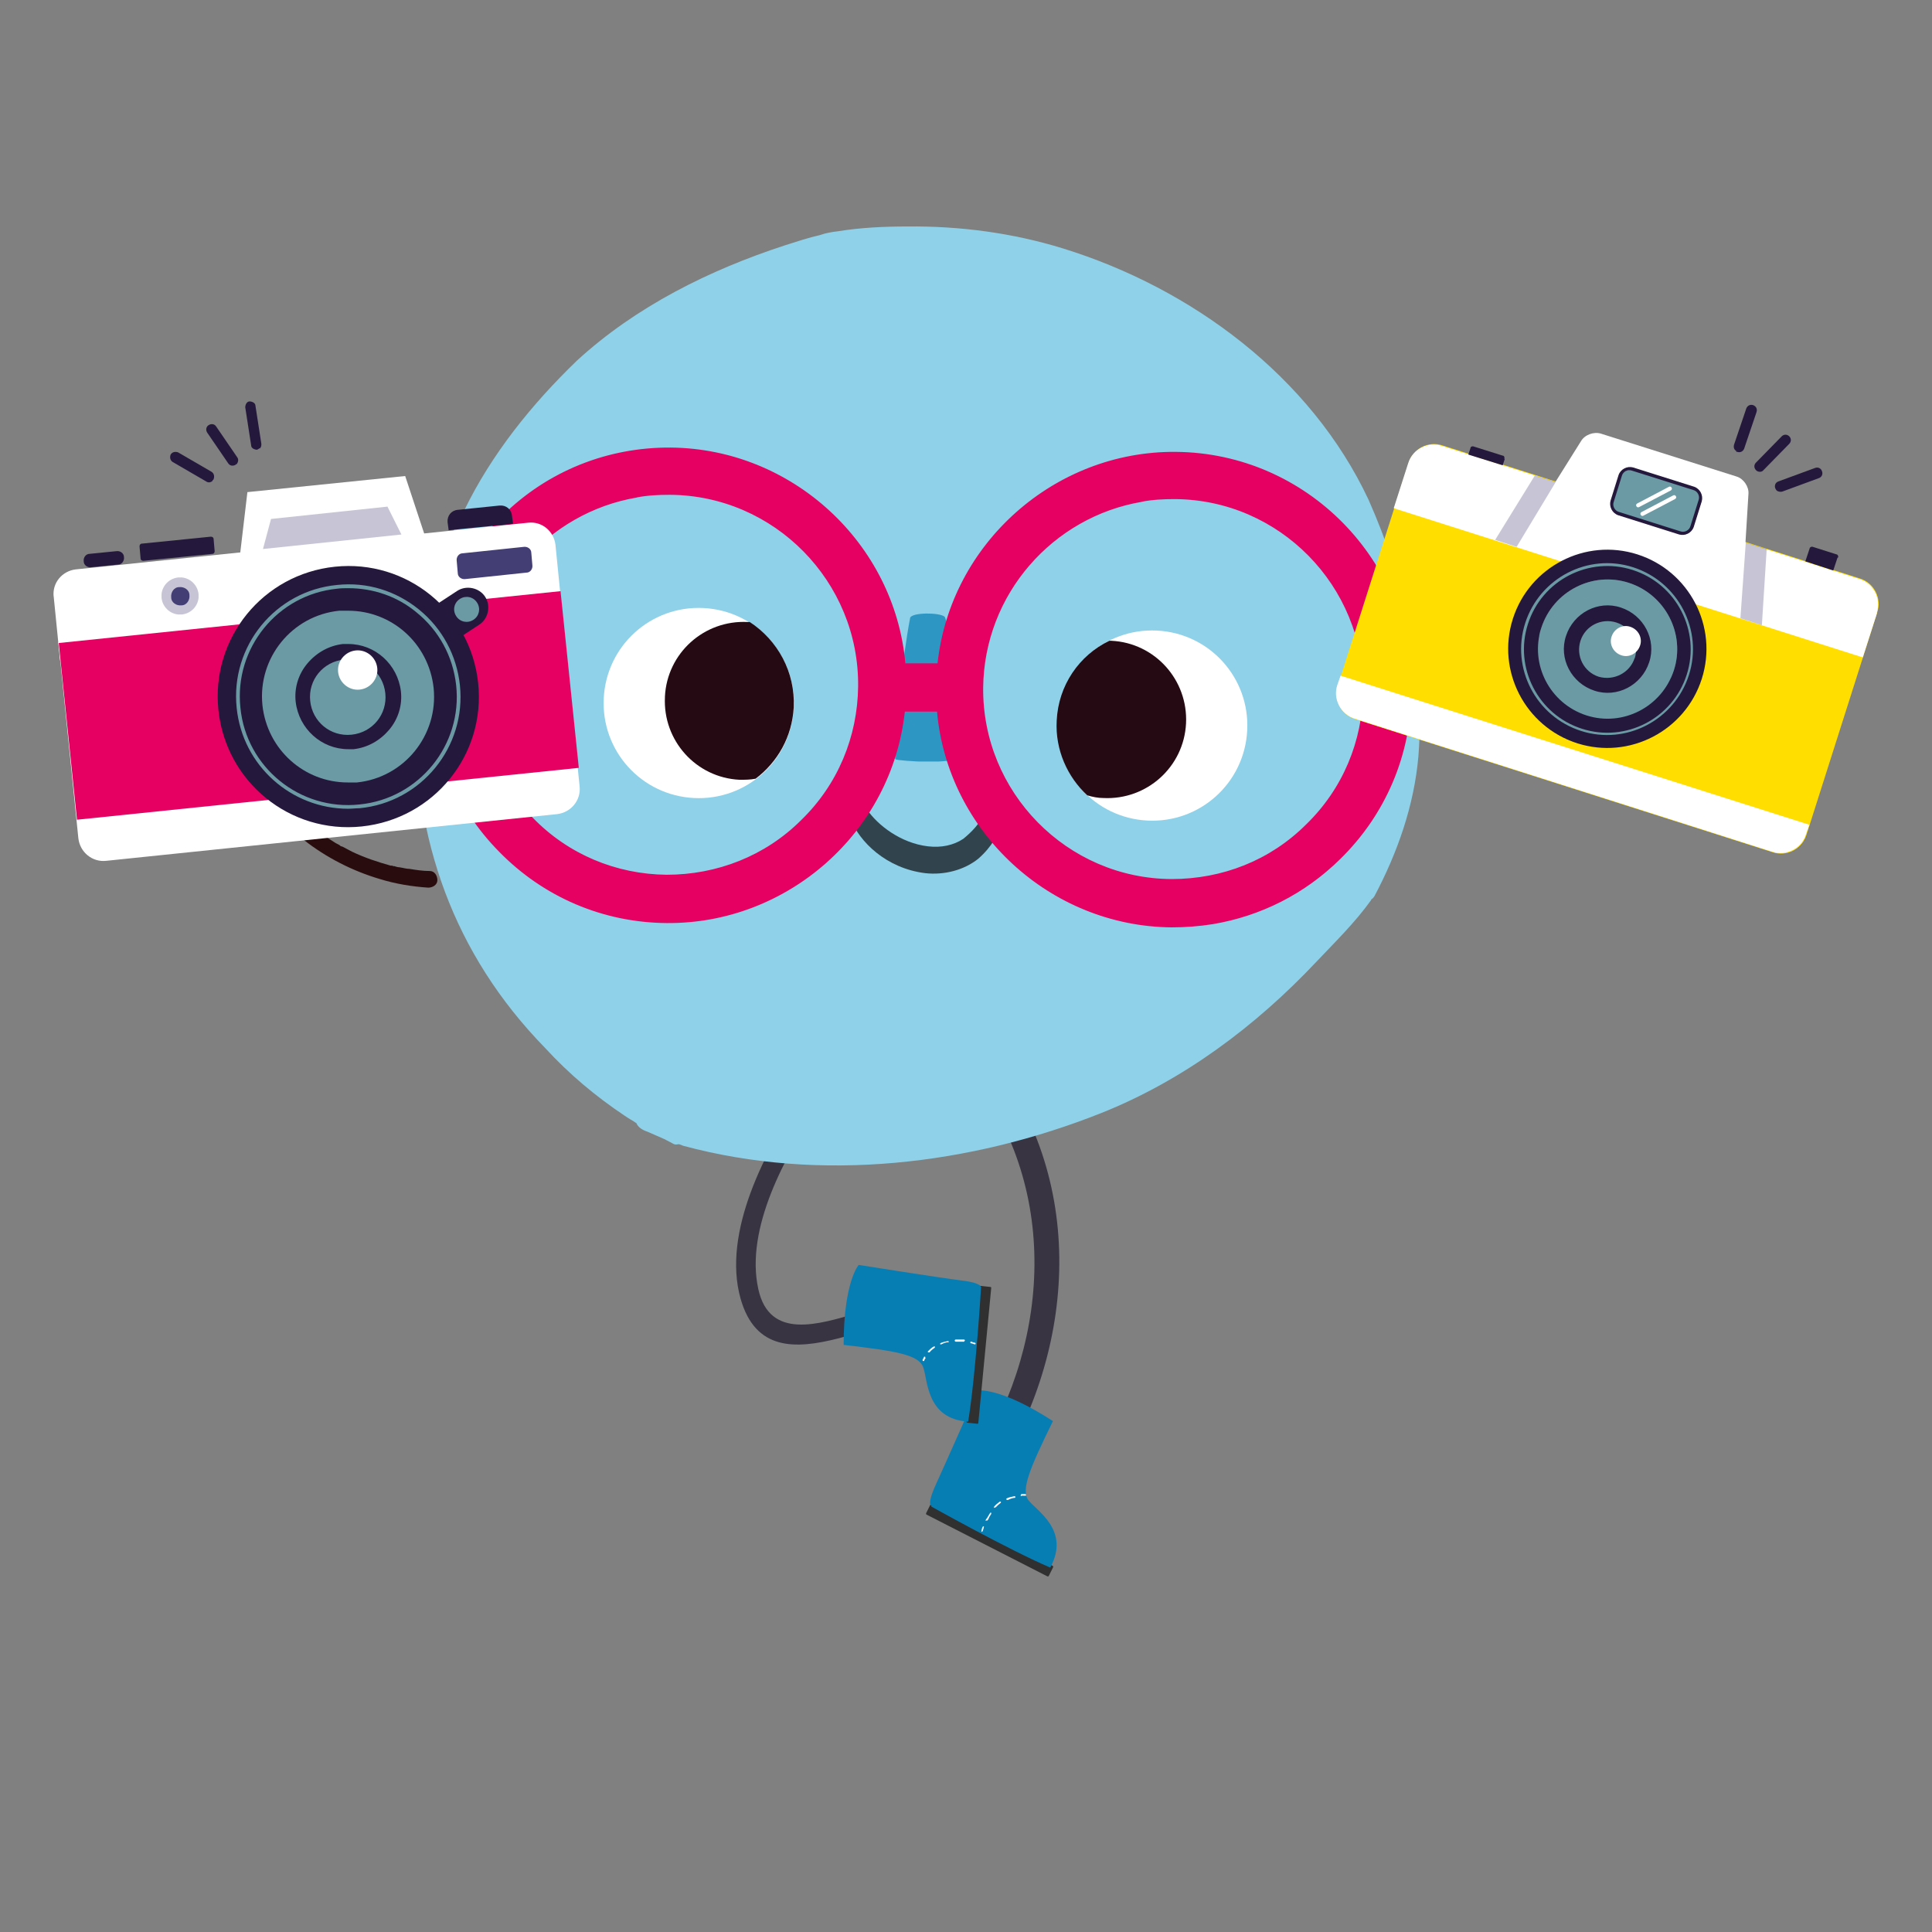 <?xml version="1.0" encoding="UTF-8"?>
<svg xmlns="http://www.w3.org/2000/svg" xmlns:xlink="http://www.w3.org/1999/xlink" version="1.1" viewBox="0 0 360 360">
  <rect x="0" y="0" width="360" height="360" fill="#808080" stroke="none"/>
  <defs>
    <style>
      .cls-1 {
        fill: none;
      }

      .cls-2 {
        fill: #111;
      }

      .cls-3 {
        opacity: .3;
      }

      .cls-3, .cls-4, .cls-5 {
        mix-blend-mode: multiply;
      }

      .cls-4 {
        opacity: .4;
      }

      .cls-6 {
        fill: #ffde00;
      }

      .cls-7 {
        isolation: isolate;
      }

      .cls-8 {
        fill: #25183d;
      }

      .cls-9 {
        clip-path: url(#clippath-10);
      }

      .cls-10 {
        fill: #303030;
      }

      .cls-11 {
        clip-path: url(#clippath-1);
      }

      .cls-12 {
        clip-path: url(#clippath-3);
      }

      .cls-13 {
        clip-path: url(#clippath-4);
      }

      .cls-14 {
        clip-path: url(#clippath-2);
      }

      .cls-15 {
        clip-path: url(#clippath-7);
      }

      .cls-16 {
        clip-path: url(#clippath-6);
      }

      .cls-17 {
        clip-path: url(#clippath-9);
      }

      .cls-18 {
        clip-path: url(#clippath-8);
      }

      .cls-19 {
        clip-path: url(#clippath-5);
      }

      .cls-20 {
        fill: #433e73;
      }

      .cls-21 {
        fill: #fff;
      }

      .cls-22 {
        fill: #e60061;
      }

      .cls-23 {
        fill: #31434d;
      }

      .cls-24 {
        opacity: .7;
      }

      .cls-25 {
        opacity: 0;
      }

      .cls-26 {
        fill: #6b9aa4;
      }

      .cls-27 {
        fill: #290d0e;
      }

      .cls-28 {
        fill: #067eb4;
      }

      .cls-29 {
        fill: #8ed1e8;
      }

      .cls-30 {
        fill: #383442;
      }

      .cls-31 {
        clip-path: url(#clippath);
      }

      .cls-32 {
        fill: #250a13;
      }
    </style>
    <clipPath id="clippath">
      <rect class="cls-1" x="128.9" y="305.6" width="106.2" height="12"/>
    </clipPath>
    <clipPath id="clippath-1">
      <rect class="cls-1" x="166.8" y="114.3" width="12.5" height="27.6"/>
    </clipPath>
    <clipPath id="clippath-2">
      <rect class="cls-1" x="278.6" y="88.6" width="11.3" height="13.4"/>
    </clipPath>
    <clipPath id="clippath-3">
      <rect class="cls-1" x="324.3" y="101.1" width="5" height="15.4"/>
    </clipPath>
    <clipPath id="clippath-4">
      <rect class="cls-1" x="300.3" y="92" width="15.4" height="7.4"/>
    </clipPath>
    <clipPath id="clippath-5">
      <rect class="cls-1" x="297" y="118.5" width="4.9" height="4.9"/>
    </clipPath>
    <clipPath id="clippath-6">
      <rect class="cls-1" x="286.7" y="107.9" width="25.8" height="18.5"/>
    </clipPath>
    <clipPath id="clippath-7">
      <rect class="cls-1" x="49" y="94.4" width="25.8" height="7.9"/>
    </clipPath>
    <clipPath id="clippath-8">
      <rect class="cls-1" x="30.1" y="107.6" width="6.9" height="6.9"/>
    </clipPath>
    <clipPath id="clippath-9">
      <rect class="cls-1" x="85.9" y="112.5" width="2" height="2"/>
    </clipPath>
    <clipPath id="clippath-10">
      <rect class="cls-1" x="60.8" y="125.8" width="8.2" height="8.2"/>
    </clipPath>
  </defs>
  <!-- Generator: Adobe Illustrator 28.7.7, SVG Export Plug-In . SVG Version: 1.2.0 Build 194)  -->
  <g class="cls-7">
    <g id="Calque_1">
      <g id="Espace-Ludiq-studio">
        <g>
          <g class="cls-25">
            <g class="cls-31">
              <path class="cls-2" d="M128.9,310.7c-.6,4.7,6.8,5.4,9.7,6,10.1,2,20.4.4,30.5-.9,1.1-.2,2.3-.5,3.4-.7,10.5-1.8,20.8,1.3,31.4,1.7,8.7.3,17.5.1,26.2-1.1,1.4-.2,3.8-.4,4.7-2.3.9-1.9,0-3.3-1.3-3.9-6.2-3.1-13-3.1-19.4-3.4-13.2-.7-26.2,3.7-39.4,2.6-2.9-.2-5.8-.9-8.7-1.5-1-.2-1.9-.4-2.9-.6-5.5-1-11.2-1.2-16.8-.8-2.9.2-5.7.5-8.5.9-2.3.3-5.5.4-7.5,1.9-.7.6-1.1,1.4-1.2,2.2"/>
            </g>
          </g>
          <path class="cls-30" d="M189.2,203.9c14.6,25.3,8.6,57.2-9.5,78.9-.6-1.3-1.2-2.7-1.9-4,6.9-.8,3.8,3.9,10.4,3.9,3.1,0,9,4.8,5.9,4.8-6.5,0-9.6-4.7-16-3.9-2.2.3-3-2.8-1.7-4.3,16.7-19.9,22.3-49.4,8.8-72.8-1.5-2.7,2.5-5.2,4-2.6"/>
          <path class="cls-30" d="M149.4,204.2c-6.7,10-14.9,25.4-11.4,37.8,5.5,19.3,29.4-.7,41.4,3.2,2.2.7,3.2-2.8,1-3.5-6.6-2.1-14.4,1.2-20.7,3-7,2-16.3,5.1-18.4-4.5-2.5-11.3,5.1-25,11.2-34.1,1.3-2-1.8-3.8-3.1-1.8"/>
          <path class="cls-10" d="M195.1,293.7l-22.5-11.5c0,0-.1-.2,0-.3l.8-1.6c0,0,.2-.1.3,0l22.5,11.5c0,0,.1.2,0,.3l-.8,1.6c0,0-.2.1-.3,0"/>
          <path class="cls-28" d="M173.6,280.6s-1,0,.7-3.8c1.7-3.7,7.9-17.7,7.9-17.7,0,0,4.1-.7,14,5.7-4.2,8.6-6,12.7-4.6,14.7,1.5,2,7.9,5.6,4.1,12.6-7.9-3.4-22.2-11.4-22.2-11.4"/>
          <path class="cls-21" d="M190.2,278.8c0,0,0,0,0-.2,0,0,0-.2.2-.2.4,0,.7,0,.7,0,0,0,.1.1.1.2,0,0-.1.2-.2.1,0,0-.2,0-.6,0,0,0,0,0,0,0"/>
          <path class="cls-21" d="M183.7,283.4c0,0-.1-.1,0-.2,0-.1.1-.2.2-.3.2-.3.4-.7.6-1,0,0,.2-.1.2,0,0,0,0,.2,0,.2-.2.3-.4.6-.5.9,0,0-.1.2-.2.3,0,0-.1.1-.2,0,0,0,0,0,0,0M185.2,281s0,0,0,0c0,0,0-.2,0-.2.3-.4.7-.7,1.1-1,0,0,.2,0,.2,0,0,0,0,.2,0,.2-.4.3-.7.6-1,.9,0,0-.1,0-.2,0M187.5,279.4s0,0,0,0c0,0,0-.2.1-.2.4-.2.9-.3,1.4-.4,0,0,.2,0,.2.1,0,0,0,.2-.1.2-.4,0-.9.2-1.3.4,0,0,0,0-.1,0"/>
          <path class="cls-21" d="M182.9,285.4c0,0-.1-.1,0-.2,0-.2.1-.5.2-.7,0,0,.1-.1.2-.1,0,0,.1.1,0,.2,0,.2-.1.4-.2.7,0,0-.1.2-.2.1,0,0,0,0,0,0"/>
          <path class="cls-10" d="M182.3,265.1l2.4-25.1c0-.1,0-.2-.2-.2l-1.8-.2c-.1,0-.2,0-.2.2l-2.4,25.1c0,.1,0,.2.2.2l1.8.2c.1,0,.2,0,.2-.2"/>
          <path class="cls-28" d="M182.8,240s.5-.9-3.6-1.4c-4.1-.5-19.2-2.9-19.2-2.9,0,0-2.8,3.1-2.8,14.9,9.5,1.1,13.9,1.8,14.8,4.1.9,2.3.5,9.7,8.4,10.2,1.4-8.5,2.4-24.9,2.4-24.9"/>
          <path class="cls-21" d="M172.4,253c0,0,0-.1,0-.2,0,0-.2,0-.2,0-.2.4-.3.6-.3.6,0,0,0,.2.1.2,0,0,.2,0,.2,0,0,0,0-.2.3-.6,0,0,0,0,0,0"/>
          <path class="cls-21" d="M179.7,249.9c0,0-.1.2-.2.1-.1,0-.2,0-.3,0-.4,0-.7,0-1.1,0,0,0-.2,0-.2-.2,0,0,0-.2.2-.2.4,0,.7,0,1.1,0,.1,0,.2,0,.4,0,0,0,.2,0,.2.2,0,0,0,0,0,0M176.7,250.1c-.5,0-.9.2-1.3.4,0,0-.2,0-.2,0,0,0,0-.2,0-.2.4-.2.9-.3,1.4-.4,0,0,.2,0,.2.1,0,0,0,0,0,0,0,0,0,.1-.1.1M174.2,251.1c-.4.3-.7.5-1,.9,0,0-.2,0-.3,0,0,0,0-.2,0-.2.3-.3.7-.7,1.1-.9,0,0,.2,0,.2,0,0,0,0,0,0,.1,0,0,0,0,0,.1"/>
          <path class="cls-21" d="M181.8,250.4c0,0,0-.1-.1-.2-.2,0-.5-.1-.7-.2,0,0-.2,0-.2.1,0,0,0,.2.1.2.2,0,.4.1.7.2,0,0,.2,0,.2-.1,0,0,0,0,0,0"/>
          <path class="cls-29" d="M77.4,131.9c-.5,24.3,7.1,45.9,24.2,63.4,4.4,4.8,9.4,9,14.8,12.6.7.5,1.5.9,2.2,1.4.3.8,1.2,1.3,2.1,1.6,1.1.5,2.1.9,3.2,1.4.5.3,1,.5,1.5.8.3.2.7.2,1,.1.3,0,.6.2.9.3,25.6,6.9,53.5,3.6,77.9-6.1,15.3-6.1,28.8-16.2,40.1-28.2,3.5-3.7,7.2-7.3,10.2-11.5,0,0,0,0,0-.1.2-.1.4-.3.6-.6,4.3-8.1,7.4-16.9,8.2-26.1,1.3-16.4-2.7-32.9-9.3-47.8-10.8-23-33-39.4-56.9-46.8-9.4-2.9-19.2-4.2-29-4.1-4.3,0-8.7.2-13,.9-.9.1-2.2.3-3.3.7-2.2.5-4.3,1.2-6.5,1.9-14.1,4.6-27.8,11.4-38.8,21.5-8.4,8.1-15.9,17.4-21,27.9,0,0-.2.1-.3.2-2.1,4.3-3.9,8.7-5.3,13.3-.4.9-.7,1.9-1,2.8-.1.3,0,.6,0,.9,0,0,0,.2,0,.2-1.4,6.3-2.3,12.7-2.4,19.2"/>
          <path class="cls-21" d="M147.9,131.9c-.5,9.8-8.8,17.3-18.6,16.8-9.8-.5-17.3-8.8-16.8-18.6.5-9.8,8.8-17.3,18.6-16.8,9.8.5,17.3,8.8,16.8,18.6"/>
          <path class="cls-32" d="M123.9,129.9c-.4,8.1,5.8,15,13.9,15.4,1,0,2,0,3-.2,4.1-3.1,6.8-7.8,7.1-13.3.3-6.6-3-12.5-8.2-15.9-.1,0-.3,0-.4,0-8.1-.4-15,5.8-15.4,13.9"/>
          <path class="cls-21" d="M197,134.3c-.5,9.8,7,18.1,16.8,18.6,9.8.5,18.1-7,18.6-16.8.5-9.8-7-18.1-16.8-18.6-9.8-.5-18.1,7-18.6,16.8"/>
          <path class="cls-32" d="M221,134.8c-.4,8.1-7.3,14.3-15.4,13.9-1,0-2-.2-3-.5-3.7-3.4-6-8.5-5.7-13.9.3-6.6,4.2-12.2,9.8-14.9.1,0,.3,0,.4,0,8.1.4,14.3,7.3,13.9,15.4"/>
          <g class="cls-24">
            <g class="cls-11">
              <path class="cls-28" d="M169.6,115.1c-1.4,7-3.5,26.1-2.7,26.4.7.3,11.4,1.1,12.2-.7.8-1.7-2.2-25.1-3.1-25.9-1-.8-6-.8-6.4.2"/>
            </g>
          </g>
          <path class="cls-23" d="M186.6,146.1c.3,0,.6.7.7,1.9,0,.6,0,1.3,0,2.2,0,.9-.3,1.8-.6,2.9-.5,2.2-1.9,4.7-4.4,6.9-2.6,2.1-6.3,3.1-9.9,2.7-7.3-.9-12.3-5.9-13.9-10.1-1.7-4.4-.4-7.3,0-7.1.8,0,1,2.6,3.1,5.4,1.9,2.8,6.2,6.2,11.3,6.8,2.5.3,4.8-.2,6.6-1.4,1.6-1.3,3-2.8,3.8-4.5.4-.8.9-1.5,1.2-2.2.3-.7.5-1.3.8-1.8.5-1,.9-1.6,1.3-1.6"/>
          <path class="cls-22" d="M219,85.1c-22.7-.2-41.6,17.2-43.5,39.5h-7.8c-1.6-22.4-20.1-40.1-42.8-40.3-23.9-.2-43.5,19.1-43.7,42.9-.2,23.9,19.1,43.5,42.9,43.7,22.7.2,41.6-17.2,43.5-39.5h7.8c1.6,22.4,20.1,40.1,42.8,40.3,23.9.2,43.5-19.1,43.7-42.9.2-23.9-19.1-43.5-42.9-43.7M124.2,164c-20.1-.2-36.2-16.6-36.1-36.7.2-20.1,16.6-36.2,36.7-36.1,20.1.2,36.2,16.6,36.1,36.7-.2,20.1-16.6,36.2-36.7,36.1M218.4,164.9c-20.1-.2-36.2-16.6-36.1-36.7.2-20.1,16.6-36.2,36.7-36.1,20.1.2,36.2,16.6,36.1,36.7-.2,20.1-16.6,36.2-36.7,36.1"/>
          <path class="cls-22" d="M226,172.2c-2.5.4-5.1.6-7.7.6-22.6-.2-41.7-17.8-43.7-40.2h-6c-2.4,22.4-21.8,39.6-44.4,39.4-11.8-.1-22.9-4.8-31.2-13.3-8.3-8.4-12.8-19.6-12.7-31.4.1-11.8,4.8-22.9,13.3-31.2,8.4-8.3,19.6-12.8,31.4-12.7,22.6.2,41.7,17.8,43.7,40.2h6c2.4-22.3,21.8-39.6,44.4-39.4,24.4.2,44.1,20.3,43.9,44.7-.1,11.8-4.8,22.9-13.3,31.2-6.6,6.5-14.8,10.6-23.7,12.1M166.8,130.5h9.6c0,0,0,1,0,1,1.5,21.9,19.9,39.1,41.9,39.3,23.4.2,42.5-18.6,42.7-42,.2-23.4-18.6-42.5-42-42.7-21.9-.2-40.6,16.8-42.6,38.6v.9c0,0-9.7,0-9.7,0v-.9c-1.6-21.9-20-39.1-41.9-39.3-11.3,0-22,4.2-30,12.2-8.1,7.9-12.6,18.5-12.7,29.8,0,11.3,4.2,22,12.2,30,7.9,8.1,18.5,12.6,29.8,12.7,21.9.2,40.6-16.8,42.5-38.6v-.9ZM224.9,165.3c-2.1.4-4.3.5-6.5.5-20.6-.2-37.2-17.1-37-37.7.2-20.6,17.1-37.2,37.7-37,10,0,19.3,4.1,26.3,11.2,7,7.1,10.8,16.5,10.7,26.5,0,10-4.1,19.3-11.2,26.3-5.5,5.4-12.5,9-20,10.2M212.8,93.5c-16.6,2.8-29.4,17.2-29.6,34.6-.2,19.5,15.6,35.6,35.1,35.7,9.5,0,18.4-3.5,25.1-10.2,6.8-6.6,10.5-15.5,10.6-24.9.2-19.5-15.6-35.6-35.1-35.7-2.1,0-4.2.1-6.2.5M130.7,164.5c-2.1.4-4.3.5-6.5.5-10,0-19.3-4.1-26.3-11.2-7-7.1-10.8-16.5-10.7-26.5.2-20.6,17.1-37.2,37.7-37,20.6.2,37.2,17.1,37,37.7,0,10-4.1,19.3-11.2,26.3-5.5,5.4-12.5,9-20,10.2M118.7,92.7c-16.6,2.8-29.4,17.2-29.6,34.6,0,9.4,3.5,18.4,10.2,25.1,6.6,6.8,15.5,10.5,24.9,10.6,9.4,0,18.4-3.5,25.1-10.2,6.8-6.6,10.5-15.5,10.6-24.9.2-19.5-15.6-35.6-35.1-35.7-2.1,0-4.2.1-6.2.5"/>
          <path class="cls-27" d="M285,110.7c.3-.9,1-1.3,2-1.2,1,.2,1.4.9,1.7,1.8.9,3.1.8,6.3,1.1,9.5,0,0,0,.1,0,.2,0,.1,0,.2-.1.3-.5.5-1.3,1.3-2.1.9-.4-.2-.4-.4-.5-.8-.5-1.8-1-3.7-1.3-5.5-.3-1.6-.9-3.8-.5-5.2"/>
          <path class="cls-27" d="M289.7,120.2c1.4-3.1,2.4-6.3,4.5-9,.5-.6,1.8-.7,2.3.2.2.5,0,1.3-.2,1.9-1.7,2.7-3.2,5.7-5.2,8.3-.4.1-.9-.1-1.4-1.3"/>
          <path class="cls-27" d="M290.1,120.5c.8-1.8,1.5-3.7,2.4-5.5.4-.9.9-1.8,1.5-2.6.3-.5.6-1.1,1.3-1.1.7,0,.9.7.8,1.2-.2.9-.9,1.7-1.3,2.4-.5.9-1,1.7-1.5,2.6-.5.9-1.1,1.7-1.6,2.6-.1.2-.5,1-.7,1-.3,0-.6-.9-.7-1-.3-.6-1.1,0-.9.5.3.7.8,1.6,1.7,1.6.4,0,.5-.3.8-.6.4-.6.9-1.2,1.3-1.9.9-1.4,1.7-2.8,2.5-4.2.6-1,1.5-2.1,1.5-3.4,0-.9-.5-1.6-1.5-1.8-1-.2-1.6.4-2.2,1.1-1.9,2.6-2.9,5.7-4.2,8.6-.3.6.6,1.1.9.5"/>
          <path class="cls-27" d="M39.9,142.3c.4.4.9.7,1.5,1,1.4.6,3,.5,4.4,1.1.4.6.7,1.2,1.1,1.7,2.6,4,5.9,7.5,9.7,10.4,4.2,3.3,9.1,5.8,14.2,7.3,2.9.9,6,1.4,9,1.6.8,0,1.7-.5,1.7-1.4,0-.8-.5-1.7-1.4-1.7-1.3,0-2.6-.2-3.8-.4-.6,0-1.2-.2-1.9-.3-.3,0-.6-.1-.9-.2-.1,0-.3,0-.4-.1,0,0-.2,0-.3,0-2.5-.7-4.9-1.5-7.2-2.6-.6-.3-1.1-.6-1.7-.9,0,0-.2-.1-.3-.1-.1,0-.2-.1-.3-.2-.3-.2-.6-.3-.9-.5-1.1-.7-2.2-1.4-3.2-2.1-1-.8-2.1-1.6-3-2.4-.2-.2-.5-.4-.7-.6,0,0-.2-.2-.3-.3,0,0,0,0,0,0,0,0-.1-.1-.2-.2-.5-.4-.9-.9-1.3-1.4-1-1.1-1.9-2.2-2.8-3.3-.4-.6-.8-1.1-1.2-1.7-.2-.3-.4-.6-.6-.9,0-.1-.2-.3-.3-.4,0,0,0,0,0,0,0,0-.1-.2-.2-.3,0,0-.1-.2-.2-.3.3-.4.6-.8.9-1.2,1.6-1.7,1.8-4.2,1-6.2-1-2.3-3.3-4.7-6.2-4.4-.5,0-.9.1-1.3.2-1.7.5-3.3,1.6-4.4,3.2-1.3,1.9-.8,4.7.3,6.5.3.5.7.9,1.1,1.3"/>
          <path class="cls-27" d="M47.9,121.6c-.4-.8-1.2-1.2-2.1-.9-1,.3-1.3,1.1-1.4,2-.4,3.2.1,6.4.4,9.5,0,0,0,.1,0,.2,0,.1,0,.2.2.3.6.4,1.5,1.1,2.3.6.4-.2.4-.5.4-.9.3-1.9.4-3.8.5-5.6,0-1.6.3-3.9-.3-5.2"/>
          <path class="cls-27" d="M44.6,131.7c-1.8-2.9-3.3-5.9-5.8-8.3-.6-.6-1.9-.4-2.2.5-.1.5.2,1.3.5,1.8,2.1,2.4,4,5.1,6.4,7.4.4,0,.9-.3,1.2-1.5"/>
          <path class="cls-27" d="M44.2,132c-1.1-1.7-2-3.4-3.2-5.1-.6-.8-1.2-1.6-1.8-2.3-.4-.4-.8-1-1.4-.9-.7,0-.8.8-.6,1.3.3.8,1.1,1.5,1.7,2.2.6.8,1.3,1.6,1.9,2.3.6.8,1.3,1.5,2,2.3.1.2.7.9.9.9.3,0,.5-1,.5-1.1.2-.6,1.1-.2.9.4-.2.7-.6,1.7-1.5,1.8-.4,0-.6-.2-.9-.5-.5-.5-1-1.1-1.5-1.7-1.1-1.2-2.1-2.5-3.1-3.8-.8-.9-1.8-1.8-2-3.1-.1-.9.3-1.7,1.2-2,1-.3,1.7.1,2.3.8,2.2,2.3,3.7,5.2,5.4,7.9.3.5-.4,1.1-.8.6"/>
          <path class="cls-8" d="M327.3,87.7s0,0-.1-.1c-.4-.4-.4-1,0-1.4l4.8-4.9c.4-.4,1-.4,1.4,0,.4.4.4,1,0,1.4l-4.8,4.9c-.3.4-.9.4-1.3.1"/>
          <path class="cls-8" d="M323.5,84c-.4-.2-.5-.7-.4-1.1l2.3-6.8c.2-.5.7-.8,1.3-.6.5.2.8.7.6,1.3l-2.3,6.8c-.2.5-.7.8-1.3.6,0,0-.2,0-.2-.1"/>
          <path class="cls-8" d="M331.2,91.5c-.2-.1-.3-.3-.4-.5-.2-.5,0-1.1.6-1.3l6.8-2.5c.5-.2,1.1,0,1.3.6.2.5,0,1.1-.6,1.3l-6.8,2.5c-.3.1-.7,0-.9-.1"/>
          <path class="cls-6" d="M349.8,114.1l-13.2,41.5c-.8,2.6-3.7,4.1-6.3,3.2l-77.8-24.8c-2.6-.8-4.1-3.7-3.2-6.3l13.2-41.5c.8-2.6,3.7-4.1,6.3-3.2l77.8,24.8c2.6.8,4.1,3.7,3.2,6.3"/>
          <path class="cls-21" d="M349.8,114.1l-2.7,8.4-87.4-27.8,2.7-8.4c.8-2.6,3.7-4.1,6.3-3.2l77.8,24.8c2.6.8,4.1,3.7,3.2,6.3"/>
          <path class="cls-21" d="M337.1,153.8l-.6,1.7c-.8,2.6-3.7,4.1-6.3,3.2l-77.8-24.8c-2.6-.8-4.1-3.7-3.2-6.3l.6-1.7,87.4,27.8Z"/>
          <path class="cls-21" d="M325.2,102c0,1.4-1.2,2.1-2.5,1.7l-32.2-10.3c-1.3-.4-1.8-1.7-1.1-2.9l5.2-8.3c.7-1.2,2.4-1.8,3.7-1.4l25.3,8c1.3.4,2.3,1.9,2.2,3.2l-.6,9.8Z"/>
          <g class="cls-3">
            <g class="cls-14">
              <polygon class="cls-20" points="289.9 89.8 282.6 101.9 278.6 100.6 286 88.6 289.9 89.8"/>
            </g>
          </g>
          <g class="cls-3">
            <g class="cls-12">
              <polygon class="cls-20" points="325.3 101.1 324.3 115.2 328.3 116.5 329.2 102.3 325.3 101.1"/>
            </g>
          </g>
          <rect class="cls-26" x="304.2" y="85.6" width="8.7" height="15.7" rx="1.8" ry="1.8" transform="translate(125.9 359.1) rotate(-72.3)"/>
          <g class="cls-4">
            <g class="cls-13">
              <path class="cls-26" d="M315.7,96.8l-.4,1.4c-.3,1-1.3,1.5-2.3,1.2l-11.4-3.6c-1-.3-1.5-1.3-1.2-2.3l.4-1.4c-.3,1,.2,2,1.2,2.3l11.4,3.6c1,.3,2-.2,2.3-1.2"/>
            </g>
          </g>
          <path class="cls-8" d="M312.9,99.6l-11.4-3.6c-1.1-.4-1.7-1.6-1.4-2.7l1.5-4.8c.4-1.1,1.6-1.7,2.7-1.4l11.4,3.6c1.1.4,1.7,1.6,1.4,2.7l-1.5,4.8c-.4,1.1-1.6,1.7-2.7,1.4M304.1,87.7c-.8-.3-1.7.2-1.9,1l-1.5,4.8c-.3.8.2,1.7,1,1.9l11.4,3.6c.8.3,1.7-.2,1.9-1l1.5-4.8c.3-.8-.2-1.7-1-1.9l-11.4-3.6Z"/>
          <path class="cls-21" d="M311.3,91.4l-5.9,3.1c-.2.1-.4,0-.5-.2-.1-.2,0-.4.2-.5l5.9-3.1c.2-.1.4,0,.5.2.1.2,0,.4-.2.5"/>
          <path class="cls-21" d="M312.1,93l-5.9,3.1c-.2.1-.4,0-.5-.2-.1-.2,0-.4.2-.5l5.9-3.1c.2-.1.4,0,.5.2.1.2,0,.4-.2.5"/>
          <path class="cls-8" d="M280.4,85.5l-.4,1.2-6.4-2,.4-1.2c0-.3.4-.4.6-.3l5.4,1.7c.3,0,.4.4.3.6"/>
          <path class="cls-8" d="M342.4,103.9l-.8,2.4-5.2-1.7.8-2.4c0-.2.3-.4.6-.3l4.4,1.4c.2,0,.4.3.3.6"/>
          <path class="cls-8" d="M317.1,126.5c-3.1,9.7-13.5,15.1-23.2,12-9.7-3.1-15.1-13.5-12-23.2,3.1-9.7,13.5-15.1,23.2-12,9.7,3.1,15.1,13.5,12,23.2"/>
          <path class="cls-26" d="M311.9,124.9c-2.2,6.8-9.5,10.6-16.3,8.4-6.8-2.2-10.6-9.5-8.4-16.3,2.2-6.8,9.5-10.6,16.3-8.4,6.8,2.2,10.6,9.5,8.4,16.3"/>
          <path class="cls-8" d="M307.3,123.4c-1.4,4.3-6,6.7-10.2,5.3-4.3-1.4-6.7-6-5.3-10.2,1.4-4.3,6-6.7,10.2-5.3,4.3,1.4,6.7,6,5.3,10.2"/>
          <path class="cls-26" d="M304.6,122.6c-.9,2.8-3.9,4.3-6.7,3.5-2.8-.9-4.3-3.9-3.4-6.7.9-2.8,3.9-4.3,6.7-3.4,2.8.9,4.3,3.9,3.4,6.7"/>
          <g class="cls-5">
            <g class="cls-19">
              <path class="cls-26" d="M301.8,121.7c-.4,1.3-1.8,2-3.1,1.6-1.3-.4-2-1.8-1.6-3.1.4-1.3,1.8-2,3.1-1.6s2,1.8,1.6,3.1"/>
            </g>
          </g>
          <path class="cls-21" d="M305.6,120.3c-.5,1.5-2.1,2.3-3.5,1.8-1.5-.5-2.3-2.1-1.8-3.5.5-1.5,2.1-2.3,3.5-1.8,1.5.5,2.3,2.1,1.8,3.5"/>
          <g class="cls-4">
            <g class="cls-16">
              <path class="cls-26" d="M311.9,124.9c-.2.5-.4,1-.6,1.5,1.2-6.4-2.5-12.7-8.8-14.7-6.3-2-13,1.1-15.7,6.9,0-.5.2-1.1.4-1.6,2.2-6.8,9.5-10.6,16.3-8.4,6.8,2.2,10.6,9.5,8.4,16.3"/>
            </g>
          </g>
          <path class="cls-26" d="M294.6,136.2c-8.4-2.7-13.1-11.7-10.4-20.1,2.7-8.4,11.7-13.1,20.1-10.4,8.4,2.7,13.1,11.7,10.4,20.1-2.7,8.4-11.7,13.1-20.1,10.4M304.2,106.2c-8.1-2.6-16.9,1.9-19.5,10.1-2.6,8.1,1.9,16.9,10.1,19.5,8.1,2.6,16.9-1.9,19.5-10.1,2.6-8.1-1.9-16.9-10.1-19.5"/>
          <path class="cls-21" d="M10,111.1l1.2,12,93.5-9.6-1.2-12c-.3-2.5-2.5-4.4-5.1-4.1l-84.3,8.7c-2.5.3-4.4,2.5-4.1,5.1"/>
          <path class="cls-21" d="M10.9,119.8l3.7,36.4c.3,2.6,2.6,4.5,5.2,4.2l84-8.7c2.6-.3,4.5-2.6,4.2-5.2l-3.7-36.4-93.5,9.6Z"/>
          <rect class="cls-22" x="12.4" y="114.9" width="94" height="33.1" transform="translate(-13.2 6.8) rotate(-5.9)"/>
          <path class="cls-8" d="M17,105.7l5-.5c.7,0,1.2-.7,1.1-1.4,0-.7-.7-1.2-1.4-1.1l-5,.5c-.7,0-1.2.7-1.1,1.4,0,.7.7,1.2,1.4,1.1"/>
          <polygon class="cls-21" points="79.5 100.8 75.5 88.7 46.1 91.7 44.6 104.4 79.5 100.8"/>
          <g class="cls-3">
            <g class="cls-15">
              <polygon class="cls-20" points="74.8 99.6 72.2 94.4 50.5 96.7 49 102.3 74.8 99.6"/>
            </g>
          </g>
          <path class="cls-8" d="M93.1,94.2l-7.8.8c-1.2.1-2,1.1-1.9,2.3l.2,1.5,12-1.2-.2-1.5c-.1-1.2-1.1-2-2.3-1.9"/>
          <path class="cls-8" d="M39.6,103.2l-12.9,1.3c-.3,0-.5-.2-.5-.4l-.2-2.3c0-.3.2-.5.4-.5l12.9-1.3c.3,0,.5.2.5.4l.2,2.3c0,.3-.2.5-.4.5"/>
          <g class="cls-3">
            <g class="cls-18">
              <path class="cls-20" d="M37,110.7c-.2-1.9-1.9-3.3-3.8-3.1-1.9.2-3.3,1.9-3.1,3.8.2,1.9,1.9,3.3,3.8,3.1,1.9-.2,3.3-1.9,3.1-3.8"/>
            </g>
          </g>
          <path class="cls-20" d="M35.3,110.9c0-1-1-1.6-1.9-1.5-1,0-1.6,1-1.5,1.9,0,1,1,1.6,1.9,1.5,1,0,1.6-1,1.5-1.9"/>
          <path class="cls-8" d="M85.2,110.1l-9,5.9,4.1,6.3,9-5.9c1.7-1.1,2.2-3.5,1.1-5.2-1.1-1.7-3.5-2.2-5.2-1.1"/>
          <path class="cls-26" d="M88.9,112.3c-.7-1.1-2.1-1.4-3.2-.7-1.1.7-1.4,2.1-.7,3.2.7,1.1,2.1,1.4,3.2.7,1.1-.7,1.4-2.1.7-3.2"/>
          <g class="cls-5">
            <g class="cls-17">
              <path class="cls-26" d="M87.8,113c-.3-.5-.9-.6-1.4-.3-.5.3-.6.9-.3,1.4.3.5.9.6,1.4.3.5-.3.6-.9.3-1.4"/>
            </g>
          </g>
          <path class="cls-8" d="M89.1,127.3c-1.4-13.4-13.3-23.1-26.7-21.7-13.4,1.4-23.1,13.3-21.7,26.7,1.4,13.4,13.3,23.1,26.7,21.7,13.4-1.4,23.1-13.3,21.7-26.7"/>
          <path class="cls-26" d="M64.9,150.7c-10.6,0-19.7-8-20.8-18.8-1.2-11.5,7.2-21.8,18.7-22.9,5.6-.6,11,1.1,15.3,4.6,4.3,3.5,7,8.5,7.6,14.1,1.2,11.5-7.2,21.8-18.7,22.9-.7,0-1.4.1-2.2.1ZM64.9,109.6c-.7,0-1.4,0-2.1.1-11.1,1.1-19.2,11.1-18,22.2,1.1,11.1,11.1,19.2,22.2,18,11.1-1.1,19.2-11.1,18-22.2-.6-5.4-3.2-10.2-7.4-13.6-3.6-3-8.1-4.5-12.7-4.5Z"/>
          <path class="cls-26" d="M64.9,120c5,0,9.2,3.8,9.8,8.8.3,2.6-.5,5.2-2.2,7.2-1.7,2-4,3.3-6.6,3.6-.3,0-.7,0-1,0-5,0-9.2-3.8-9.8-8.8-.3-2.6.5-5.2,2.2-7.2,1.7-2,4-3.3,6.6-3.6.3,0,.7,0,1,0M64.9,113.8c-.6,0-1.1,0-1.7,0-8.8.9-15.2,8.8-14.3,17.6.9,8.3,7.8,14.4,15.9,14.4s1.1,0,1.7,0c8.8-.9,15.2-8.8,14.3-17.6-.9-8.3-7.8-14.4-15.9-14.4"/>
          <path class="cls-26" d="M64.1,122.9c-3.9.4-6.7,3.8-6.3,7.7.4,3.9,3.8,6.7,7.7,6.3,3.9-.4,6.7-3.8,6.3-7.7-.4-3.9-3.8-6.7-7.7-6.3"/>
          <g class="cls-5">
            <g class="cls-9">
              <path class="cls-26" d="M64.4,125.8c-2.2.2-3.9,2.2-3.6,4.5.2,2.2,2.2,3.9,4.5,3.6,2.2-.2,3.9-2.2,3.6-4.5-.2-2.2-2.2-3.9-4.5-3.6"/>
            </g>
          </g>
          <path class="cls-21" d="M66.3,121.2c-2,.2-3.5,2-3.3,4,.2,2,2,3.5,4,3.3,2-.2,3.5-2,3.3-4-.2-2-2-3.5-4-3.3"/>
          <path class="cls-20" d="M97.6,101.9l-11.4,1.2c-.7,0-1.2.7-1.1,1.4l.2,2.3c0,.7.7,1.2,1.4,1.1l11.4-1.2c.7,0,1.2-.7,1.1-1.4l-.2-2.3c0-.7-.7-1.2-1.4-1.1"/>
          <path class="cls-8" d="M44,86.5s0,0-.1.1c-.5.3-1.1.2-1.4-.3l-3.9-5.7c-.3-.5-.2-1.1.3-1.4.5-.3,1.1-.2,1.4.3l3.9,5.7c.3.4.2.9-.1,1.3"/>
          <path class="cls-8" d="M39.6,89.6c-.3.3-.8.4-1.2.1l-6.2-3.6c-.5-.3-.6-.9-.4-1.4.3-.5.9-.6,1.4-.4l6.2,3.6c.5.3.6.9.4,1.4,0,0-.1.2-.2.2"/>
          <path class="cls-8" d="M48.4,83.5c-.1.1-.3.2-.5.3-.5,0-1.1-.3-1.1-.8l-1.1-7.1c0-.5.3-1.1.8-1.1.5,0,1.1.3,1.1.8l1.1,7.1c0,.3,0,.6-.3.9"/>
        </g>
      </g>
    </g>
  </g>
</svg>